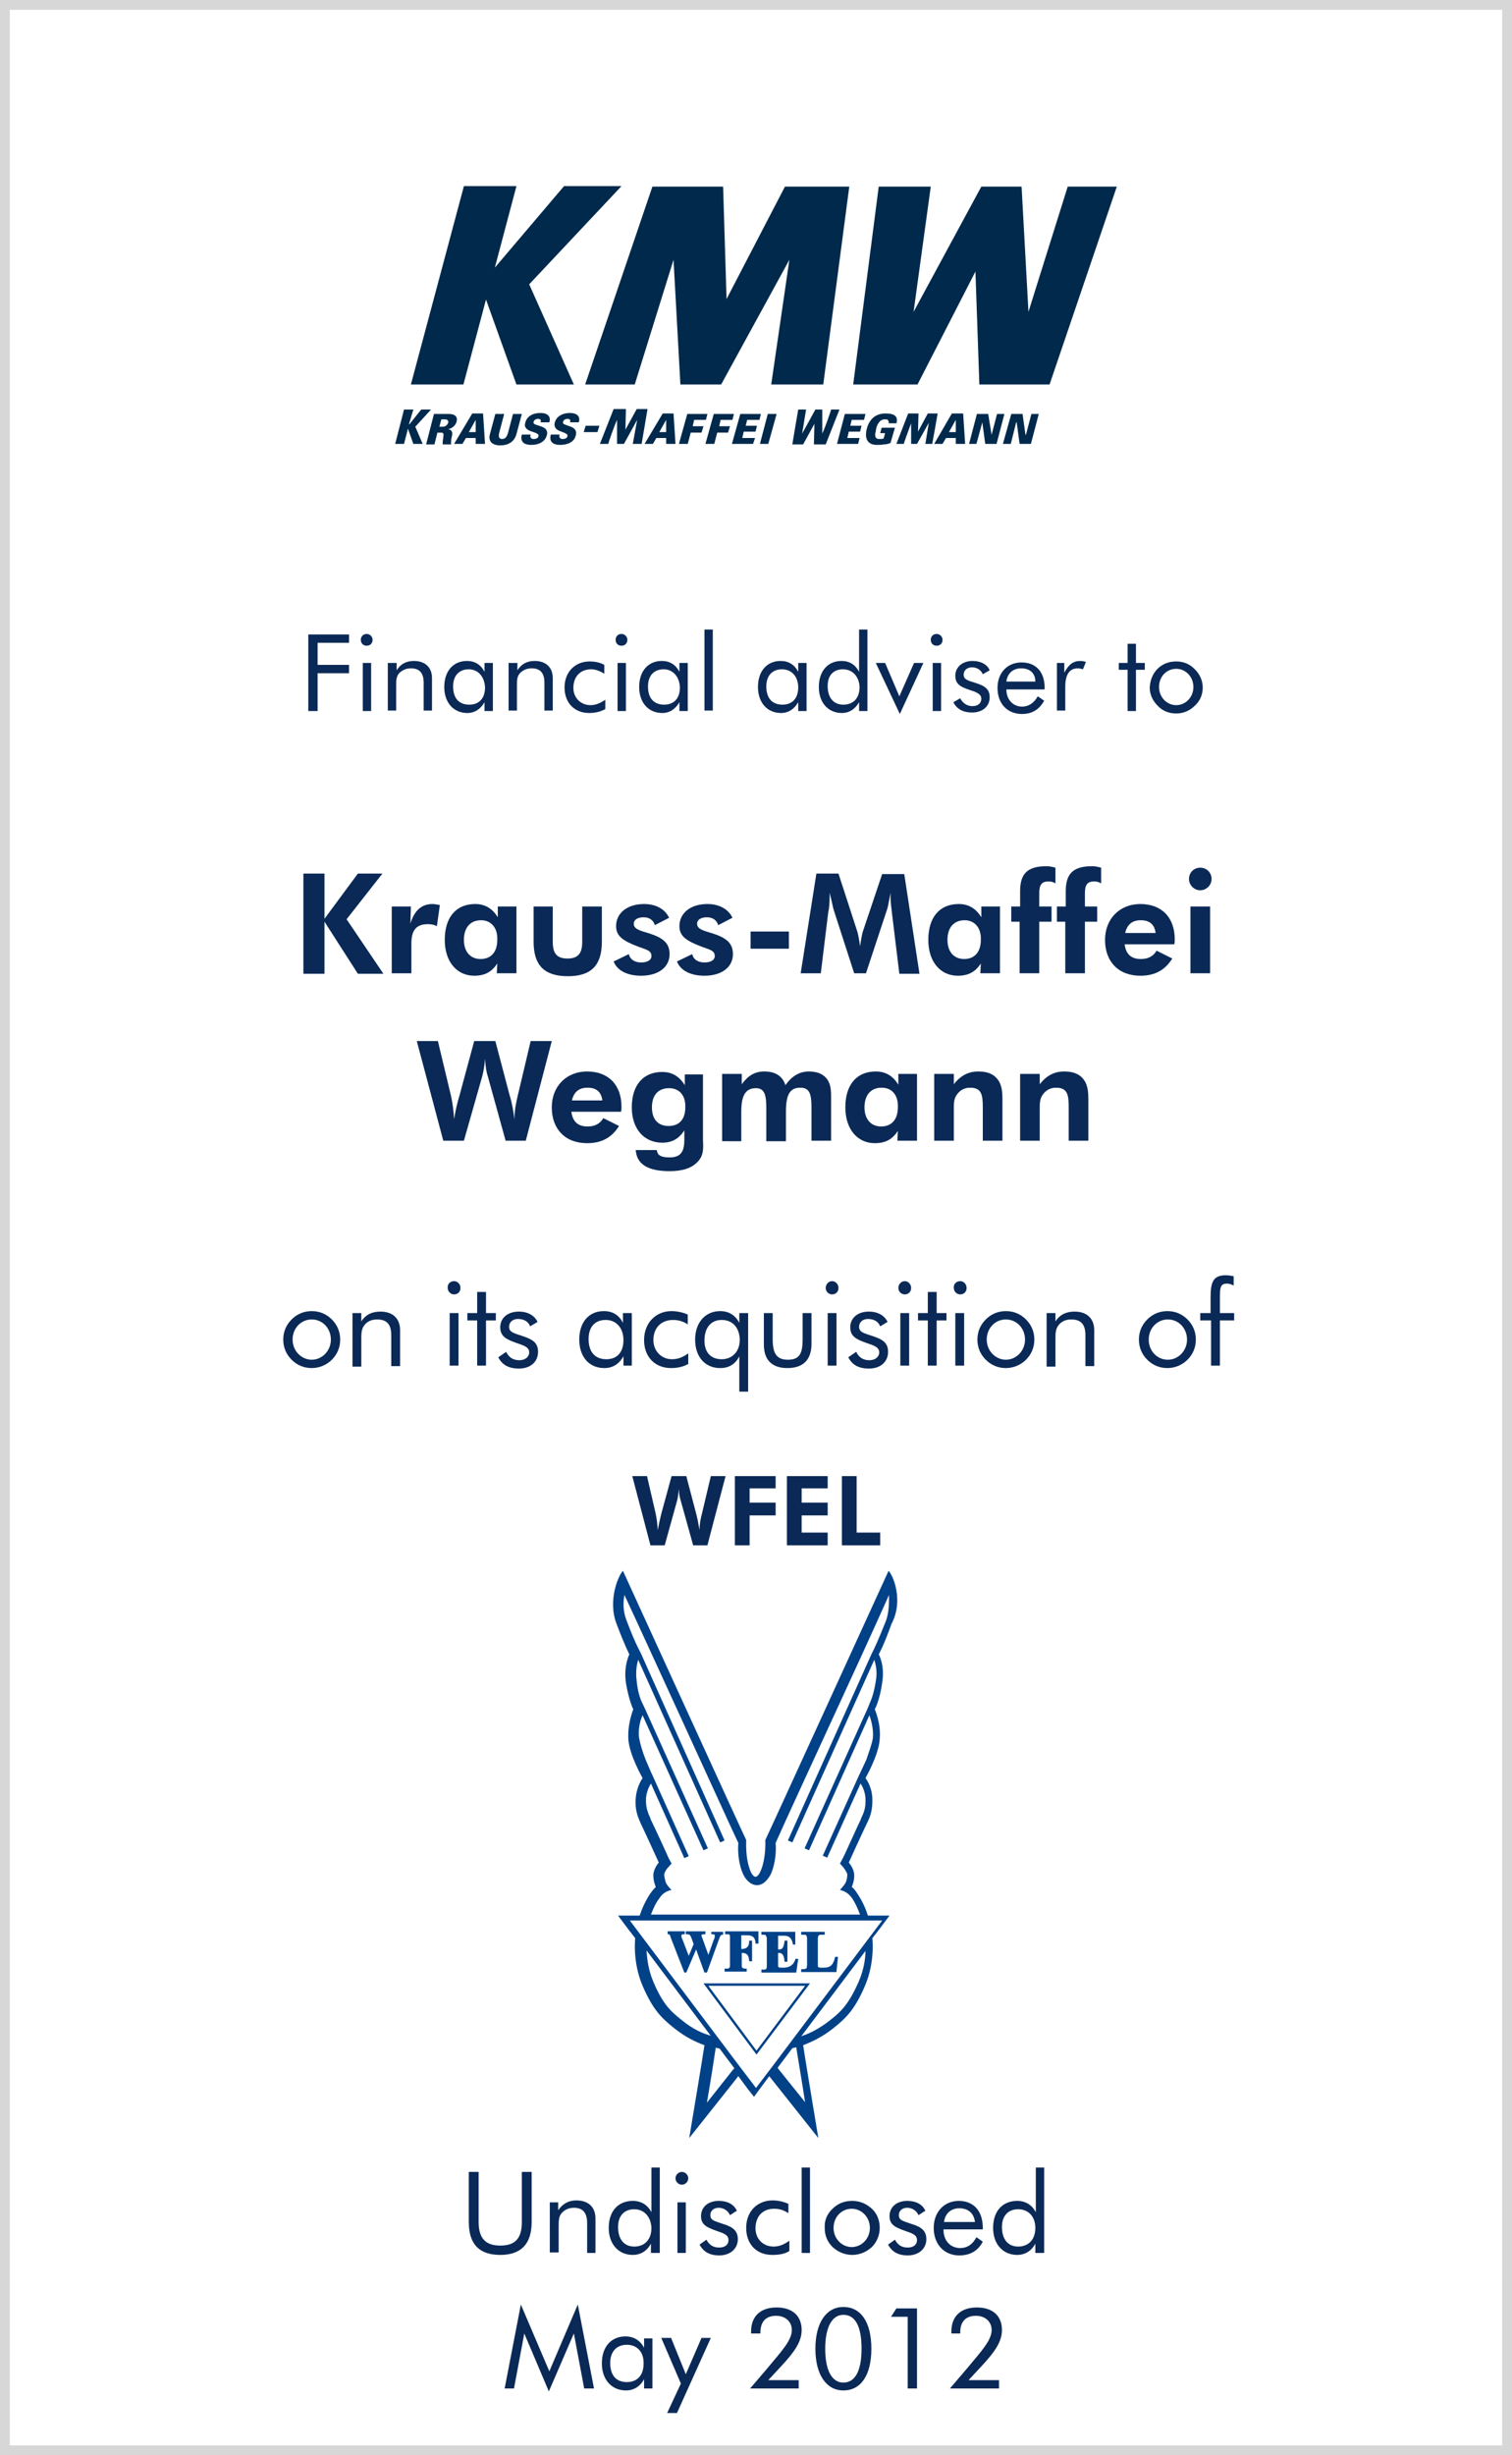 <?xml version="1.0" encoding="utf-8"?>
<!-- Generator: Adobe Illustrator 20.1.0, SVG Export Plug-In . SVG Version: 6.00 Build 0)  -->
<svg version="1.1" id="Layer_1" xmlns="http://www.w3.org/2000/svg" xmlns:xlink="http://www.w3.org/1999/xlink" x="0px" y="0px"
	 viewBox="0 0 308 500" style="enable-background:new 0 0 308 500;" xml:space="preserve">
<style type="text/css">
	.st0{fill:#5CB130;}
	.st1{fill:#0A2956;}
	.st2{fill:#D7D7D7;}
	.st3{fill:#A9AAAC;}
	.st4{fill:#E32119;}
	.st5{fill-rule:evenodd;clip-rule:evenodd;fill:none;}
	.st6{fill:#00294B;}
	.st7{fill:#918F90;}
	.st8{fill:#929497;}
	.st9{fill:#D2CFCE;}
	.st10{fill:none;stroke:#FFFFFF;stroke-width:0.199;stroke-linecap:square;stroke-linejoin:round;}
	.st11{fill:#C8CCD2;}
	.st12{fill:none;stroke:#FFFFFF;stroke-width:0.532;}
	.st13{fill:none;stroke:#075C93;stroke-width:1.728;}
	.st14{fill:#FFFFFF;}
	.st15{fill:none;stroke:#FFFFFF;stroke-width:0.731;}
	.st16{fill:#075C93;}
	.st17{fill:#37276E;}
	.st18{fill:#F49D07;}
	.st19{fill:#FDCA05;}
	.st20{fill:#EA6312;}
	.st21{fill:#8F1357;}
	.st22{fill:#EB690B;}
	.st23{clip-path:url(#SVGID_2_);fill:#A2A2A2;}
	.st24{clip-path:url(#SVGID_2_);fill:#FFFFFF;}
	.st25{clip-path:url(#SVGID_2_);fill:#E20613;}
	.st26{clip-path:url(#SVGID_2_);fill:#1D1D1B;}
	.st27{clip-path:url(#SVGID_2_);fill:none;stroke:#1D1D1B;stroke-width:0.642;}
	.st28{fill:#00275F;}
	.st29{fill:#EE1A2F;}
	.st30{fill:#0B6FAB;}
	.st31{fill:#7D7D7D;}
	.st32{fill:#B63532;}
	.st33{fill-rule:evenodd;clip-rule:evenodd;fill:#B11F46;}
	.st34{fill-rule:evenodd;clip-rule:evenodd;fill:#007ABA;}
	.st35{fill-rule:evenodd;clip-rule:evenodd;fill:#A8B5C2;}
	.st36{fill-rule:evenodd;clip-rule:evenodd;fill:#00ADEA;}
	.st37{fill:#A8B5C2;}
	.st38{fill-rule:evenodd;clip-rule:evenodd;fill:#B11117;}
	.st39{fill:#06377B;}
	.st40{fill:#004188;}
	.st41{fill-rule:evenodd;clip-rule:evenodd;fill:#C61032;}
	.st42{fill-rule:evenodd;clip-rule:evenodd;fill:#FFFFFF;}
	.st43{fill:none;stroke:#FFFFFF;stroke-width:0.404;stroke-miterlimit:10;}
	.st44{fill:#838283;}
	.st45{fill:#58595B;}
	.st46{fill:#00AEEF;}
	.st47{fill:#4D4D4E;}
	.st48{fill:#D2D3D4;}
	.st49{fill:#939598;}
	.st50{fill:#283658;}
	.st51{fill:#003E76;}
	.st52{fill:#92A6B1;}
	.st53{fill:#231F20;}
	.st54{clip-path:url(#SVGID_4_);}
	.st55{clip-path:url(#SVGID_8_);}
	.st56{clip-path:url(#SVGID_12_);}
	.st57{clip-path:url(#SVGID_16_);}
	.st58{clip-path:url(#SVGID_20_);}
	.st59{clip-path:url(#SVGID_24_);}
	.st60{clip-path:url(#SVGID_28_);}
	.st61{clip-path:url(#SVGID_32_);}
	.st62{clip-path:url(#SVGID_36_);}
	.st63{fill:#004990;}
	.st64{fill:#696566;}
	.st65{fill:#B49759;}
	.st66{fill:#003769;}
	.st67{fill:#1C91FF;}
	.st68{fill:#FF0F00;}
	.st69{fill:#ABF7FF;}
	.st70{fill:none;stroke:#0A2956;stroke-width:0.921;stroke-miterlimit:10;}
	.st71{fill-rule:evenodd;clip-rule:evenodd;fill:#00539E;}
	.st72{fill-rule:evenodd;clip-rule:evenodd;fill:#6CA2C2;}
	.st73{fill:none;stroke:#00539E;stroke-width:7.652984e-02;stroke-miterlimit:10;}
	.st74{fill:#0098D7;}
	.st75{fill:none;stroke:#0098D7;stroke-width:0.23;stroke-miterlimit:10;}
	.st76{fill:#00539E;}
	.st77{fill:none;stroke:#00539E;stroke-width:0.23;stroke-miterlimit:10;}
	.st78{fill-rule:evenodd;clip-rule:evenodd;}
	.st79{fill-rule:evenodd;clip-rule:evenodd;fill:#63645B;}
	.st80{fill-rule:evenodd;clip-rule:evenodd;fill:#215FA0;}
	.st81{fill:#C72F2F;}
	.st82{fill-rule:evenodd;clip-rule:evenodd;fill:#C00030;}
	.st83{fill:none;stroke:#C00030;stroke-width:1.009;stroke-miterlimit:10;}
	.st84{fill-rule:evenodd;clip-rule:evenodd;fill:#EF8711;}
	.st85{fill:none;stroke:#000000;stroke-width:1.211;stroke-linecap:round;stroke-linejoin:round;stroke-miterlimit:10;}
	.st86{fill:#666666;}
	.st87{fill:none;stroke:#666666;stroke-width:1.211;stroke-miterlimit:10;}
	.st88{fill-rule:evenodd;clip-rule:evenodd;fill:#0A2956;}
	.st89{fill-rule:evenodd;clip-rule:evenodd;fill:#00BFFF;}
	.st90{fill-rule:evenodd;clip-rule:evenodd;fill:#E54E77;}
	.st91{fill-rule:evenodd;clip-rule:evenodd;fill:#F5802A;}
	.st92{fill:none;stroke:#D0D42A;stroke-width:2.392;stroke-miterlimit:10;}
	.st93{fill:none;stroke:#E54E77;stroke-width:2.392;stroke-miterlimit:10;}
	.st94{fill:none;stroke:#F5802A;stroke-width:2.392;stroke-miterlimit:10;}
	.st95{fill:none;stroke:#2A88D5;stroke-width:2.392;stroke-miterlimit:10;}
	.st96{fill-rule:evenodd;clip-rule:evenodd;fill:#D0D42A;}
	.st97{fill-rule:evenodd;clip-rule:evenodd;fill:#2D8BD6;}
	.st98{fill:#3D4D64;}
	.st99{fill-rule:evenodd;clip-rule:evenodd;fill:url(#SVGID_39_);}
	.st100{fill-rule:evenodd;clip-rule:evenodd;fill:#FF0000;}
	.st101{fill:none;stroke:#333333;stroke-width:2.007;stroke-miterlimit:10;}
	.st102{fill-rule:evenodd;clip-rule:evenodd;fill:#C7AC29;}
	.st103{fill:none;stroke:#0A2956;stroke-width:0.963;stroke-linejoin:bevel;stroke-miterlimit:10;}
	.st104{fill-rule:evenodd;clip-rule:evenodd;fill:#C13D26;}
	.st105{fill-rule:evenodd;clip-rule:evenodd;fill:#3C3BBA;}
	.st106{fill:none;stroke:#FFFFFF;stroke-width:0.245;stroke-linejoin:bevel;stroke-miterlimit:10;}
	.st107{fill-rule:evenodd;clip-rule:evenodd;fill:#BFC6E0;}
	.st108{fill-rule:evenodd;clip-rule:evenodd;fill:#788BBC;}
	.st109{fill-rule:evenodd;clip-rule:evenodd;fill:#004990;}
	.st110{fill-rule:evenodd;clip-rule:evenodd;fill:#E03127;}
	.st111{fill:none;stroke:#FFFFFF;stroke-width:0.508;stroke-miterlimit:10;}
	.st112{fill-rule:evenodd;clip-rule:evenodd;fill:#2F243A;}
	.st113{fill-rule:evenodd;clip-rule:evenodd;fill:#96061E;}
	.st114{fill:#453972;}
	.st115{fill-rule:evenodd;clip-rule:evenodd;fill:#657199;}
	.st116{fill-rule:evenodd;clip-rule:evenodd;fill:#0E1428;}
	.st117{fill-rule:evenodd;clip-rule:evenodd;fill:#283658;}
	.st118{fill:none;}
	.st119{fill:#0051A5;}
	.st120{fill:#9C969C;}
	.st121{fill:#CE1141;}
	.st122{fill:none;stroke:#1E2D52;stroke-width:1.134;stroke-linejoin:bevel;stroke-miterlimit:10;}
	.st123{fill:url(#SVGID_40_);}
	.st124{fill:url(#SVGID_41_);}
	.st125{fill-rule:evenodd;clip-rule:evenodd;fill:#B1B1B1;}
	.st126{fill-rule:evenodd;clip-rule:evenodd;fill:#76ADC0;}
	.st127{fill:#70706F;}
	.st128{fill:#71706F;}
	.st129{fill:#1D1D1B;}
	.st130{fill:none;stroke:#1D1D1B;stroke-width:0.1;stroke-miterlimit:10;}
	.st131{fill:#01B0C0;}
	.st132{fill:#01ACF0;}
	.st133{fill:#0FB48C;}
	.st134{fill:#59595B;}
</style>
<g>
	<path class="st1" d="M97.5,442.3v10.2c0,3.3,1.4,4.8,4.4,4.8c3.1,0,4.4-1.5,4.4-4.8v-10.2h2v10.2c0,4.4-2.1,6.7-6.4,6.7
		c-4.3,0-6.4-2.2-6.4-6.7v-10.2H97.5z"/>
	<path class="st1" d="M112,448.5h1.7v1.6c0.9-1.3,2.1-2,3.7-2c2.4,0,3.9,1.3,3.9,3.7v7h-1.7v-6.1c0-2.1-0.9-3.1-2.7-3.1
		c-1,0-1.9,0.4-2.5,1.1c-0.6,0.7-0.6,1.6-0.6,2.7v5.3H112V448.5z"/>
	<path class="st1" d="M134.3,458.8h-1.7v-1.9c-0.8,1.5-2.1,2.3-3.7,2.3c-2.9,0-4.9-2.2-4.9-5.5c0-3.5,2-5.5,4.9-5.5
		c1.7,0,3,0.8,3.8,2.3v-9.1h1.7V458.8z M129.2,449.9c-2,0-3.3,1.3-3.3,3.6c0,2.6,1.3,4,3.3,4c2.1,0,3.5-1.4,3.5-3.8
		C132.6,451.4,131.2,449.9,129.2,449.9z"/>
	<path class="st1" d="M138.9,442.3c0.7,0,1.3,0.6,1.3,1.3c0,0.7-0.6,1.3-1.3,1.3c-0.7,0-1.3-0.6-1.3-1.3
		C137.6,442.9,138.2,442.3,138.9,442.3z M138,448.5h1.7v10.3H138V448.5z"/>
	<path class="st1" d="M143.9,456.1c0.6,1.1,1.4,1.6,2.6,1.6s1.9-0.6,1.9-1.5c0-0.8-0.5-1.2-1.6-1.6c-2.5-0.9-4-1.3-4-3.3
		c0-1.8,1.4-3.1,3.6-3.1c1.8,0,3.1,0.7,3.7,2l-1.4,0.9c-0.4-0.9-1.3-1.5-2.3-1.5c-1,0-1.7,0.6-1.7,1.5c0,1.1,0.9,1.2,2.6,1.8
		c2,0.6,3,1.4,3,3.1c0,1.9-1.5,3.3-3.8,3.3c-1.9,0-3.2-0.7-4-2.2L143.9,456.1z"/>
	<path class="st1" d="M160.8,458.4c-0.9,0.6-2.1,0.8-3.5,0.8c-3.2,0-5.3-2.2-5.3-5.5c0-3.4,2.3-5.6,5.4-5.6c1.2,0,2.3,0.3,3.2,0.7
		v1.9c-0.9-0.6-1.8-0.9-2.9-0.9c-2.3,0-3.8,1.5-3.8,4c0,2.1,1.5,3.7,3.7,3.7c1.1,0,2.1-0.4,3.2-1.2V458.4z"/>
	<path class="st1" d="M163.3,441.4h1.7v17.4h-1.7V441.4z"/>
	<path class="st1" d="M169.6,449.8c1.1-1.1,2.4-1.6,4-1.6s2.9,0.6,4,1.6c1.1,1,1.6,2.4,1.6,3.9c0,1.5-0.6,2.9-1.6,3.9
		c-1.1,1-2.5,1.6-4,1.6c-1.5,0-2.9-0.6-4-1.6c-1.1-1.1-1.6-2.4-1.6-3.9C167.9,452.2,168.5,450.8,169.6,449.8z M173.5,457.6
		c2,0,3.7-1.7,3.7-3.9c0-2.2-1.7-3.9-3.7-3.9c-2.1,0-3.7,1.7-3.7,3.9C169.8,455.9,171.5,457.6,173.5,457.6z"/>
	<path class="st1" d="M182.3,456.1c0.6,1.1,1.4,1.6,2.6,1.6s1.9-0.6,1.9-1.5c0-0.8-0.5-1.2-1.6-1.6c-2.5-0.9-4-1.3-4-3.3
		c0-1.8,1.4-3.1,3.6-3.1c1.8,0,3.1,0.7,3.7,2l-1.4,0.9c-0.4-0.9-1.3-1.5-2.3-1.5c-1,0-1.7,0.6-1.7,1.5c0,1.1,0.9,1.2,2.6,1.8
		c2,0.6,3,1.4,3,3.1c0,1.9-1.5,3.3-3.8,3.3c-1.9,0-3.2-0.7-4-2.2L182.3,456.1z"/>
	<path class="st1" d="M192.2,453.9v0.2c0,2.2,1.4,3.7,3.4,3.7c1.4,0,2.5-0.7,3.3-2.2l1.3,0.9c-1,1.9-2.6,2.8-4.8,2.8
		c-3.1,0-5.2-2.3-5.2-5.6c0-3.2,2.1-5.5,5.1-5.5c3,0,4.9,2,4.9,5.5v0.3H192.2z M195.4,449.7c-1.7,0-2.9,1.1-3.1,2.8h6.3
		C198.4,450.7,197.2,449.7,195.4,449.7z"/>
	<path class="st1" d="M212.6,458.8h-1.7v-1.9c-0.8,1.5-2.1,2.3-3.7,2.3c-2.9,0-4.9-2.2-4.9-5.5c0-3.5,2-5.5,4.9-5.5
		c1.7,0,3,0.8,3.8,2.3v-9.1h1.7V458.8z M207.4,449.9c-2,0-3.3,1.3-3.3,3.6c0,2.6,1.3,4,3.3,4c2.1,0,3.5-1.4,3.5-3.8
		C210.9,451.4,209.5,449.9,207.4,449.9z"/>
</g>
<g>
	<path class="st1" d="M106.8,475.2l-2.1,11.2h-1.9l3.3-17.1l5.8,13.6l5.8-13.6l3.3,17.1H119l-2.1-11.2l-5.1,11.8L106.8,475.2z"/>
	<path class="st1" d="M132.9,486.4h-1.7v-1.9c-0.8,1.5-2.1,2.3-3.7,2.3c-2.9,0-4.9-2.2-4.9-5.5c0-3.5,2-5.5,4.8-5.5
		c1.7,0,3,0.8,3.8,2.3v-1.9h1.7V486.4z M127.7,477.5c-2.1,0-3.4,1.4-3.4,3.7c0,2.5,1.2,3.9,3.4,3.9c2.1,0,3.4-1.4,3.4-3.7
		C131.2,478.9,129.7,477.5,127.7,477.5z"/>
	<path class="st1" d="M138.7,485.4l-4-9.3h2l3,7.4l3.2-7.4h1.9l-6.9,15.3h-2L138.7,485.4z"/>
	<path class="st1" d="M162.7,486.4h-9.9l3.5-4.1c2.9-3.5,5-5.7,5-7.8c0-1.7-1.3-2.9-3.2-2.9c-2.1,0-3.2,1.2-3.2,3.4v0.2H153
		c0-0.1,0-0.3,0-0.4c0-3.1,1.9-4.9,5.2-4.9c3.2,0,5.1,1.7,5.1,4.6c0,2.4-1.5,4.5-4.2,7.4l-2.6,2.8h6.2V486.4z"/>
	<path class="st1" d="M166.1,478.3c0-5.4,2.3-8.5,5.7-8.5c3.5,0,5.7,3,5.7,8.5s-2.2,8.5-5.7,8.5
		C168.4,486.8,166.1,483.7,166.1,478.3z M175.5,478.3c0-4.6-1.3-6.9-3.7-6.9c-2.3,0-3.7,2.5-3.7,6.9c0,4.5,1.4,6.9,3.7,6.9
		C174.2,485.2,175.5,482.8,175.5,478.3z"/>
	<path class="st1" d="M184.9,471.8h-3.4l1.1-1.7h4.2v16.3h-1.9V471.8z"/>
	<path class="st1" d="M203.4,486.4h-9.9l3.5-4.1c2.9-3.5,5-5.7,5-7.8c0-1.7-1.3-2.9-3.2-2.9c-2.1,0-3.2,1.2-3.2,3.4v0.2h-1.8
		c0-0.1,0-0.3,0-0.4c0-3.1,1.9-4.9,5.2-4.9c3.2,0,5.1,1.7,5.1,4.6c0,2.4-1.5,4.5-4.2,7.4l-2.6,2.8h6.2V486.4z"/>
</g>
<g>
	<path class="st1" d="M62.9,129.2h8.2v1.7h-6.4v4.5h6.4v1.7h-6.4v7.7h-1.9V129.2z"/>
	<path class="st1" d="M74.7,129.1c0.7,0,1.2,0.6,1.2,1.2c0,0.7-0.5,1.2-1.2,1.2s-1.2-0.5-1.2-1.2C73.5,129.6,74,129.1,74.7,129.1z
		 M73.9,135h1.7v9.8h-1.7V135z"/>
	<path class="st1" d="M79.1,135h1.7v1.5c0.8-1.3,2-1.9,3.5-1.9c2.3,0,3.7,1.3,3.7,3.5v6.6h-1.7V139c0-2-0.9-2.9-2.6-2.9
		c-1,0-1.8,0.4-2.4,1c-0.6,0.7-0.6,1.5-0.6,2.6v5h-1.7V135z"/>
	<path class="st1" d="M100.3,144.8h-1.6V143c-0.8,1.4-2,2.2-3.5,2.2c-2.8,0-4.7-2.1-4.7-5.3c0-3.3,1.9-5.3,4.6-5.3
		c1.6,0,2.8,0.7,3.6,2.2V135h1.7V144.8z M95.5,136.3c-2,0-3.2,1.3-3.2,3.5c0,2.4,1.2,3.7,3.3,3.7c2,0,3.2-1.3,3.2-3.5
		C98.7,137.7,97.3,136.3,95.5,136.3z"/>
	<path class="st1" d="M103.7,135h1.7v1.5c0.8-1.3,2-1.9,3.5-1.9c2.3,0,3.7,1.3,3.7,3.5v6.6h-1.7V139c0-2-0.9-2.9-2.6-2.9
		c-1,0-1.8,0.4-2.4,1c-0.6,0.7-0.6,1.5-0.6,2.6v5h-1.7V135z"/>
	<path class="st1" d="M123.3,144.4c-0.9,0.5-2,0.8-3.3,0.8c-3,0-5-2.1-5-5.2c0-3.2,2.2-5.3,5.1-5.3c1.1,0,2.1,0.2,3,0.7v1.8
		c-0.8-0.5-1.7-0.9-2.7-0.9c-2.1,0-3.6,1.4-3.6,3.8c0,2,1.5,3.5,3.5,3.5c1,0,2-0.4,3-1.1V144.4z"/>
	<path class="st1" d="M126.6,129.1c0.7,0,1.2,0.6,1.2,1.2c0,0.7-0.5,1.2-1.2,1.2s-1.2-0.5-1.2-1.2
		C125.4,129.6,125.9,129.1,126.6,129.1z M125.8,135h1.7v9.8h-1.7V135z"/>
	<path class="st1" d="M140,144.8h-1.6V143c-0.8,1.4-2,2.2-3.5,2.2c-2.8,0-4.7-2.1-4.7-5.3c0-3.3,1.9-5.3,4.6-5.3
		c1.6,0,2.8,0.7,3.6,2.2V135h1.7V144.8z M135.2,136.3c-2,0-3.2,1.3-3.2,3.5c0,2.4,1.2,3.7,3.3,3.7c2,0,3.2-1.3,3.2-3.5
		C138.4,137.7,137,136.3,135.2,136.3z"/>
	<path class="st1" d="M143.5,128.2h1.7v16.5h-1.7V128.2z"/>
	<path class="st1" d="M164.2,144.8h-1.6V143c-0.8,1.4-2,2.2-3.5,2.2c-2.8,0-4.7-2.1-4.7-5.3c0-3.3,1.9-5.3,4.6-5.3
		c1.6,0,2.8,0.7,3.6,2.2V135h1.7V144.8z M159.3,136.3c-2,0-3.2,1.3-3.2,3.5c0,2.4,1.2,3.7,3.3,3.7c2,0,3.2-1.3,3.2-3.5
		C162.6,137.7,161.2,136.3,159.3,136.3z"/>
	<path class="st1" d="M176.7,144.8H175V143c-0.8,1.4-2,2.2-3.5,2.2c-2.8,0-4.7-2.1-4.7-5.3c0-3.3,1.9-5.3,4.6-5.3
		c1.6,0,2.8,0.7,3.6,2.2v-8.6h1.7V144.8z M171.7,136.3c-1.9,0-3.1,1.2-3.1,3.4c0,2.4,1.2,3.8,3.2,3.8c2,0,3.3-1.3,3.3-3.6
		C175,137.8,173.7,136.3,171.7,136.3z"/>
	<path class="st1" d="M178.4,135h1.9l2.9,6.8l3-6.8h1.9l-4.8,10.4L178.4,135z"/>
	<path class="st1" d="M190.8,129.1c0.7,0,1.2,0.6,1.2,1.2c0,0.7-0.5,1.2-1.2,1.2s-1.2-0.5-1.2-1.2
		C189.6,129.6,190.1,129.1,190.8,129.1z M190,135h1.7v9.8H190V135z"/>
	<path class="st1" d="M195.6,142.2c0.5,1,1.4,1.6,2.5,1.6s1.8-0.6,1.8-1.5c0-0.7-0.5-1.1-1.5-1.5c-2.4-0.8-3.8-1.2-3.8-3.2
		c0-1.7,1.4-3,3.5-3c1.7,0,3,0.7,3.5,1.9l-1.4,0.8c-0.4-0.9-1.2-1.4-2.2-1.4c-1,0-1.7,0.6-1.7,1.5c0,1,0.9,1.2,2.5,1.7
		c1.9,0.6,2.8,1.3,2.8,2.9c0,1.8-1.4,3.1-3.6,3.1c-1.8,0-3.1-0.7-3.8-2.1L195.6,142.2z"/>
	<path class="st1" d="M205,140.2v0.2c0,2.1,1.4,3.5,3.2,3.5c1.3,0,2.4-0.7,3.2-2.1l1.3,0.9c-1,1.8-2.5,2.7-4.5,2.7c-3,0-5-2.1-5-5.3
		c0-3.1,2-5.2,4.9-5.2c2.9,0,4.7,1.9,4.7,5.2v0.3H205z M208,136.1c-1.6,0-2.8,1-3,2.7h5.9C210.9,137.1,209.8,136.1,208,136.1z"/>
	<path class="st1" d="M215.3,135h1.5v2c0.9-1.7,1.8-2.4,3.3-2.4c0.4,0,0.8,0.1,1.1,0.2l-0.6,1.5c-0.4-0.1-0.7-0.2-1-0.2
		c-1.8,0-2.6,1.3-2.6,3.8v4.8h-1.7V135z"/>
	<path class="st1" d="M227.9,136.4V135h1.8v-3.9h1.7v3.9h1.8v1.4h-1.8v8.4h-1.7v-8.4H227.9z"/>
	<path class="st1" d="M235.8,136.2c1-1,2.3-1.5,3.8-1.5s2.7,0.5,3.8,1.6c1,1,1.6,2.3,1.6,3.7c0,1.4-0.5,2.7-1.6,3.7
		c-1,1-2.3,1.6-3.8,1.6c-1.4,0-2.8-0.5-3.8-1.6c-1-1-1.6-2.3-1.6-3.7C234.3,138.5,234.8,137.2,235.8,136.2z M239.6,143.6
		c1.9,0,3.5-1.6,3.5-3.7c0-2.1-1.6-3.7-3.5-3.7c-2,0-3.5,1.6-3.5,3.7C236.1,142,237.7,143.6,239.6,143.6z"/>
</g>
<g>
	<g>
		<g>
			<path class="st1" d="M61.8,177.9h4.3v9.2l6.8-9.2h5l-7.3,9.3l7.5,11.1h-5.2l-6.8-10.6v10.6h-4.3V177.9z"/>
			<path class="st1" d="M88.1,184.1c0.4,0,0.9,0.1,1.5,0.2l-0.6,4.3c-0.6-0.3-1.2-0.4-1.8-0.4c-2.5,0-3.4,1.3-3.4,4v6h-4v-13.6h3.9
				l-0.1,3.5C84.4,185.4,85.9,184.1,88.1,184.1z"/>
			<path class="st1" d="M101.2,198.2l0.1-2c-1.1,1.7-2.5,2.5-4.7,2.5c-3.5,0-6-2.8-6-7.3c0-4.6,2.3-7.3,6.2-7.3c2,0,3.5,0.9,4.6,2.7
				v-2.2h3.8v13.6H101.2z M98,187.4c-2.2,0-3.5,1.5-3.5,4c0,2.4,1.3,3.9,3.4,3.9s3.4-1.4,3.4-3.9C101.4,188.9,100,187.4,98,187.4z"
				/>
			<path class="st1" d="M112.6,191.8c0,2.2,0.7,3.4,3,3.4c2.2,0,3-1.1,3-3.4v-7.2h4v7.2c0,4.7-2.1,7-6.9,7c-4.9,0-7-2.3-7-7v-7.2
				h3.9V191.8z"/>
			<path class="st1" d="M128.1,194.3c0.2,1,1.1,1.7,2.5,1.7c1.3,0,2.1-0.5,2.1-1.3c0-1.2-1.1-1.3-2.9-2c-2.8-1.1-4.3-2-4.3-4.1
				c0-2.6,2.2-4.5,5.7-4.5c2.5,0,4.3,1.1,5.1,2.8l-2.9,1.5c-0.3-1-1.1-1.6-2.3-1.6c-1.2,0-2,0.5-2,1.3c0,1.1,1.2,1.4,3.2,2
				c2.8,0.9,4.1,2,4.1,4.2c0,2.6-2.2,4.4-5.8,4.4c-2.9,0-4.9-1.1-5.6-2.9L128.1,194.3z"/>
			<path class="st1" d="M141,194.3c0.2,1,1.1,1.7,2.5,1.7c1.3,0,2.1-0.5,2.1-1.3c0-1.2-1.1-1.3-2.9-2c-2.8-1.1-4.3-2-4.3-4.1
				c0-2.6,2.2-4.5,5.7-4.5c2.5,0,4.3,1.1,5.1,2.8l-2.9,1.5c-0.3-1-1.1-1.6-2.3-1.6c-1.2,0-2,0.5-2,1.3c0,1.1,1.2,1.4,3.2,2
				c2.8,0.9,4.1,2,4.1,4.2c0,2.6-2.2,4.4-5.8,4.4c-2.9,0-4.9-1.1-5.6-2.9L141,194.3z"/>
		</g>
		<g>
			<path class="st1" d="M152.9,189.7h7.8v3.5h-7.8V189.7z"/>
			<path class="st1" d="M166.3,177.9h4.5l3.9,12c0.1,0.4,0.3,1.3,0.5,2.8c0.2-1.4,0.4-2.4,0.5-2.8l4-11.9h4.5l3.1,20.3h-4.1
				l-1.5-12.3c-0.1-1.1-0.3-2.2-0.3-3.4c0-0.3,0-0.5,0-0.8c-0.3,1.7-0.5,2.8-0.7,3.4l-4.3,13h-2.4l-4.2-13c-0.1-0.3-0.3-1.4-0.8-3.4
				v0.6c0,1.5-0.1,2.6-0.3,3.5l-1.5,12.3h-4.1L166.3,177.9z"/>
			<path class="st1" d="M199.7,198.2l0.1-2c-1.1,1.7-2.5,2.5-4.7,2.5c-3.5,0-6-2.8-6-7.3c0-4.6,2.3-7.3,6.2-7.3c2,0,3.5,0.9,4.6,2.7
				v-2.2h3.8v13.6H199.7z M196.5,187.4c-2.2,0-3.5,1.5-3.5,4c0,2.4,1.3,3.9,3.4,3.9s3.4-1.4,3.4-3.9
				C199.9,188.9,198.5,187.4,196.5,187.4z"/>
			<path class="st1" d="M207.7,187.7H206v-3.1h1.8v-3.1c0-3.6,1.5-5.1,5.4-5.1c0.5,0,1.1,0.1,1.8,0.3v3.2c-0.5-0.3-0.9-0.4-1.4-0.4
				c-1.5,0-1.9,0.8-1.9,2.4v2.7h2.5v3.1h-2.5v10.5h-4V187.7z"/>
			<path class="st1" d="M217.1,187.7h-1.8v-3.1h1.8v-3.1c0-3.6,1.5-5.1,5.4-5.1c0.5,0,1.1,0.1,1.8,0.3v3.2c-0.5-0.3-0.9-0.4-1.4-0.4
				c-1.5,0-1.9,0.8-1.9,2.4v2.7h2.5v3.1h-2.5v10.5h-4V187.7z"/>
			<path class="st1" d="M229.1,192.4c0.3,2,1.4,2.9,3.3,2.9c1.4,0,2.5-0.5,3.2-1.7l3.2,1.6c-1.5,2.4-3.6,3.5-6.5,3.5
				c-4.5,0-7.2-2.9-7.2-7.3c0-4.2,2.9-7.3,7.2-7.3c4.3,0,7,2.7,7,7.2c0,0.3,0,0.7-0.1,1H229.1z M232.4,187.4c-1.8,0-2.8,0.9-3.2,2.6
				h6.2C235.2,188.3,234.2,187.4,232.4,187.4z"/>
			<path class="st1" d="M244.5,176.7c1.3,0,2.3,1,2.3,2.3c0,1.3-1.1,2.3-2.3,2.3c-1.3,0-2.3-1.1-2.3-2.3
				C242.2,177.7,243.2,176.7,244.5,176.7z M242.5,184.6h4v13.6h-4V184.6z"/>
		</g>
	</g>
	<g>
		<g>
			<path class="st1" d="M103.8,223c0.5,1.6,0.8,3.3,1,5c0-1.8,0.3-3.4,0.7-5l2.6-11h4.3l-5.3,20.3H103l-3.6-13
				c-0.3-0.9-0.5-2-0.6-3.7c-0.1,1.4-0.3,2.6-0.6,3.7l-3.7,13h-4.2L84.9,212h4.3l2.7,11.3c0.3,1.4,0.5,2.9,0.6,4.6
				c0.3-1.9,0.7-3.5,1.1-4.8l3-11.1h4.3L103.8,223z"/>
		</g>
		<g>
			<path class="st1" d="M116.4,226.5c0.3,2,1.4,2.9,3.3,2.9c1.4,0,2.5-0.5,3.2-1.7l3.2,1.6c-1.5,2.4-3.6,3.5-6.5,3.5
				c-4.5,0-7.2-2.9-7.2-7.3c0-4.2,2.9-7.3,7.2-7.3c4.3,0,7,2.7,7,7.2c0,0.3,0,0.7-0.1,1H116.4z M119.7,221.5c-1.8,0-2.8,0.9-3.2,2.6
				h6.2C122.5,222.4,121.5,221.5,119.7,221.5z"/>
			<path class="st1" d="M142.1,236.6c-1.2,1.3-3.1,1.9-5.7,1.9c-4.4,0-6.7-1.4-6.9-4.3h4.3c0.1,1.1,0.9,1.5,2.6,1.5
				c2.3,0,3-1.2,3-3.6v-1.9c-1.1,1.7-2.5,2.5-4.5,2.5c-3.7,0-6.2-2.8-6.2-7.2c0-4.5,2.3-7.2,6.2-7.2c2,0,3.5,0.9,4.6,2.7v-2.2h3.7
				v13.4C143.3,234,143.3,235.4,142.1,236.6z M136.3,221.6c-2.2,0-3.5,1.4-3.5,3.9c0,2.4,1.2,3.8,3.4,3.8c2.2,0,3.4-1.4,3.4-3.8
				C139.7,223,138.3,221.6,136.3,221.6z"/>
			<path class="st1" d="M147.1,232.3v-13.6h4v2.1c1.3-1.8,2.7-2.6,4.6-2.6c2.2,0,3.7,0.9,4.3,2.8c1.3-1.9,2.9-2.8,4.8-2.8
				c1.9,0,3.3,0.7,4,2.1c0.5,1,0.5,2.2,0.5,3.6v8.4h-4v-6.7c0-2.7-0.3-4.1-2.3-4.1c-2.2,0-2.9,1.6-2.9,4.9v6h-4v-6.7
				c0-2.6-0.3-4.1-2.1-4.1c-2.2,0-3,1.6-3,4.8v6H147.1z"/>
			<path class="st1" d="M182.8,232.3l0.1-2c-1.1,1.7-2.5,2.5-4.7,2.5c-3.5,0-6-2.8-6-7.3c0-4.6,2.3-7.3,6.2-7.3c2,0,3.5,0.9,4.6,2.7
				v-2.2h3.8v13.6H182.8z M179.6,221.5c-2.2,0-3.5,1.5-3.5,4c0,2.4,1.3,3.9,3.4,3.9s3.4-1.4,3.4-3.9
				C183,222.9,181.6,221.5,179.6,221.5z"/>
			<path class="st1" d="M190.4,218.7h3.9v2.1c1.4-1.8,3-2.6,5-2.6c2.1,0,3.5,0.7,4.3,2.2c0.5,1,0.6,2.1,0.6,3.5v8.4h-4v-6.7
				c0-2.6-0.2-4.1-2.6-4.1c-1.1,0-2,0.5-2.6,1.3c-0.7,0.9-0.7,1.8-0.7,3v6.5h-4V218.7z"/>
			<path class="st1" d="M207.9,218.7h3.9v2.1c1.4-1.8,3-2.6,5-2.6c2.1,0,3.5,0.7,4.3,2.2c0.5,1,0.6,2.1,0.6,3.5v8.4h-4v-6.7
				c0-2.6-0.2-4.1-2.6-4.1c-1.1,0-2,0.5-2.6,1.3c-0.7,0.9-0.7,1.8-0.7,3v6.5h-4V218.7z"/>
		</g>
	</g>
</g>
<g>
	<g>
		<path class="st1" d="M141.8,308.2c0.3,1.1,0.5,2.3,0.7,3.4c0-1.2,0.2-2.3,0.5-3.4l1.8-7.6h3l-3.7,14.1h-2.9l-2.5-9
			c-0.2-0.6-0.4-1.4-0.4-2.5c-0.1,0.9-0.2,1.8-0.4,2.5l-2.5,9h-2.9l-3.7-14.1h3l1.8,7.8c0.2,1,0.3,2,0.4,3.2
			c0.2-1.3,0.5-2.4,0.7-3.3l2.1-7.7h3L141.8,308.2z"/>
		<path class="st1" d="M149.7,300.6h8.3v2.5h-5.3v2.9h5.3v2.6h-5.3v6.1h-3V300.6z"/>
		<path class="st1" d="M160.3,300.6h8.3v2.5h-5.3v2.9h5.3v2.6h-5.3v3.5h5.3v2.6h-8.3V300.6z"/>
		<path class="st1" d="M171.5,300.6h3v11.5h4.8v2.6h-7.8V300.6z"/>
	</g>
</g>
<g>
	<g>
		<path class="st1" d="M59.4,268.7c1.1-1.1,2.5-1.7,4.1-1.7s3,0.6,4.1,1.7c1.1,1.1,1.7,2.5,1.7,4.1c0,1.6-0.6,3-1.7,4.1
			c-1.1,1.1-2.6,1.7-4.1,1.7c-1.6,0-3-0.6-4.1-1.7c-1.1-1.1-1.7-2.5-1.7-4.1C57.7,271.2,58.3,269.8,59.4,268.7z M63.5,276.9
			c2.1,0,3.9-1.8,3.9-4.1s-1.7-4.1-3.9-4.1c-2.2,0-3.9,1.8-3.9,4.1S61.4,276.9,63.5,276.9z"/>
	</g>
	<g>
		<path class="st1" d="M71.8,267.4h1.8v1.7c0.9-1.4,2.2-2,3.9-2c2.5,0,4,1.4,4,3.8v7.3h-1.8v-6.3c0-2.2-0.9-3.2-2.9-3.2
			c-1.1,0-2,0.4-2.6,1.2c-0.6,0.8-0.6,1.7-0.6,2.8v5.6h-1.8V267.4z"/>
	</g>
	<g>
		<path class="st1" d="M92.5,260.9c0.7,0,1.3,0.6,1.3,1.4s-0.6,1.3-1.3,1.3c-0.7,0-1.3-0.6-1.3-1.3
			C91.1,261.5,91.7,260.9,92.5,260.9z M91.6,267.4h1.8v10.7h-1.8V267.4z"/>
	</g>
	<g>
		<path class="st1" d="M95.2,268.9v-1.5h2v-4.3H99v4.3h2v1.5h-2v9.2h-1.8v-9.2H95.2z"/>
	</g>
	<g>
		<path class="st1" d="M103.1,275.3c0.6,1.2,1.5,1.7,2.7,1.7c1.2,0,2-0.7,2-1.6c0-0.8-0.6-1.2-1.7-1.6c-2.6-0.9-4.2-1.4-4.2-3.5
			c0-1.9,1.5-3.2,3.8-3.2c1.8,0,3.2,0.8,3.8,2.1l-1.5,0.9c-0.4-1-1.3-1.5-2.5-1.5c-1.1,0-1.8,0.7-1.8,1.6c0,1.1,1,1.3,2.8,1.9
			c2.1,0.7,3.1,1.4,3.1,3.2c0,2-1.5,3.4-3.9,3.4c-2,0-3.4-0.7-4.2-2.3L103.1,275.3z"/>
	</g>
	<g>
		<path class="st1" d="M128.8,278.1H127v-1.9c-0.9,1.6-2.2,2.4-3.9,2.4c-3.1,0-5.1-2.3-5.1-5.8c0-3.6,2-5.8,5-5.8
			c1.8,0,3.1,0.8,3.9,2.4v-2h1.8V278.1z M123.4,268.8c-2.2,0-3.5,1.4-3.5,3.9c0,2.6,1.3,4.1,3.6,4.1c2.2,0,3.5-1.4,3.5-3.9
			C127,270.4,125.5,268.8,123.4,268.8z"/>
	</g>
	<g>
		<path class="st1" d="M140.3,277.7c-1,0.6-2.2,0.9-3.6,0.9c-3.3,0-5.5-2.3-5.5-5.7c0-3.5,2.4-5.9,5.6-5.9c1.2,0,2.4,0.3,3.3,0.7v2
			c-0.9-0.6-1.9-0.9-3-0.9c-2.4,0-4,1.6-4,4.1c0,2.2,1.6,3.9,3.8,3.9c1.2,0,2.2-0.4,3.3-1.2V277.7z"/>
	</g>
	<g>
		<path class="st1" d="M150.6,283.4v-7.2c-0.8,1.6-2.1,2.4-3.9,2.4c-3,0-5.1-2.2-5.1-5.8c0-3.5,2.1-5.8,5.1-5.8
			c1.7,0,3.1,0.8,3.9,2.4v-2h1.8v16H150.6z M147,268.8c-2.1,0-3.5,1.5-3.5,4.2c0,2.4,1.3,3.8,3.5,3.8c2.2,0,3.7-1.6,3.7-4
			C150.6,270.3,149.2,268.8,147,268.8z"/>
	</g>
	<g>
		<path class="st1" d="M157.4,272.7c0,2.8,0.7,4.2,3.1,4.2s3-1.3,3-4.2v-5.3h1.8v6.3c0,3.2-1.7,4.9-4.9,4.9c-3.1,0-4.8-1.6-4.8-4.8
			v-6.4h1.8V272.7z"/>
	</g>
	<g>
		<path class="st1" d="M169.5,260.9c0.7,0,1.3,0.6,1.3,1.4s-0.6,1.3-1.3,1.3c-0.7,0-1.3-0.6-1.3-1.3
			C168.2,261.5,168.8,260.9,169.5,260.9z M168.6,267.4h1.8v10.7h-1.8V267.4z"/>
	</g>
	<g>
		<path class="st1" d="M174.4,275.3c0.6,1.2,1.5,1.7,2.7,1.7c1.2,0,2-0.7,2-1.6c0-0.8-0.6-1.2-1.7-1.6c-2.6-0.9-4.2-1.4-4.2-3.5
			c0-1.9,1.5-3.2,3.8-3.2c1.8,0,3.2,0.8,3.8,2.1l-1.5,0.9c-0.4-1-1.3-1.5-2.5-1.5c-1.1,0-1.8,0.7-1.8,1.6c0,1.1,1,1.3,2.8,1.9
			c2.1,0.7,3.1,1.4,3.1,3.2c0,2-1.5,3.4-3.9,3.4c-2,0-3.4-0.7-4.2-2.3L174.4,275.3z"/>
	</g>
	<g>
		<path class="st1" d="M184.3,260.9c0.7,0,1.3,0.6,1.3,1.4s-0.6,1.3-1.3,1.3c-0.7,0-1.3-0.6-1.3-1.3
			C183,261.5,183.6,260.9,184.3,260.9z M183.4,267.4h1.8v10.7h-1.8V267.4z"/>
	</g>
	<g>
		<path class="st1" d="M187,268.9v-1.5h2v-4.3h1.8v4.3h2v1.5h-2v9.2H189v-9.2H187z"/>
	</g>
	<g>
		<path class="st1" d="M195.6,260.9c0.7,0,1.3,0.6,1.3,1.4s-0.6,1.3-1.3,1.3c-0.7,0-1.3-0.6-1.3-1.3
			C194.2,261.5,194.8,260.9,195.6,260.9z M194.6,267.4h1.8v10.7h-1.8V267.4z"/>
	</g>
	<g>
		<path class="st1" d="M200.8,268.7c1.1-1.1,2.5-1.7,4.1-1.7s3,0.6,4.1,1.7c1.1,1.1,1.7,2.5,1.7,4.1c0,1.6-0.6,3-1.7,4.1
			c-1.1,1.1-2.6,1.7-4.1,1.7c-1.6,0-3-0.6-4.1-1.7c-1.1-1.1-1.7-2.5-1.7-4.1C199.1,271.2,199.7,269.8,200.8,268.7z M204.9,276.9
			c2.1,0,3.9-1.8,3.9-4.1s-1.7-4.1-3.9-4.1c-2.2,0-3.9,1.8-3.9,4.1S202.8,276.9,204.9,276.9z"/>
	</g>
	<g>
		<path class="st1" d="M213.2,267.4h1.8v1.7c0.9-1.4,2.2-2,3.9-2c2.5,0,4,1.4,4,3.8v7.3h-1.8v-6.3c0-2.2-0.9-3.2-2.9-3.2
			c-1.1,0-2,0.4-2.6,1.2c-0.6,0.8-0.6,1.7-0.6,2.8v5.6h-1.8V267.4z"/>
	</g>
	<g>
		<path class="st1" d="M233.7,268.7c1.1-1.1,2.5-1.7,4.1-1.7s3,0.6,4.1,1.7c1.1,1.1,1.7,2.5,1.7,4.1c0,1.6-0.6,3-1.7,4.1
			c-1.1,1.1-2.6,1.7-4.1,1.7c-1.6,0-3-0.6-4.1-1.7c-1.1-1.1-1.7-2.5-1.7-4.1C232,271.2,232.6,269.8,233.7,268.7z M237.9,276.9
			c2.1,0,3.9-1.8,3.9-4.1s-1.7-4.1-3.9-4.1c-2.2,0-3.9,1.8-3.9,4.1S235.7,276.9,237.9,276.9z"/>
	</g>
	<g>
		<path class="st1" d="M246.6,268.9h-2.1v-1.5h2.1v-3.1c0-3.2,0.5-4.6,3.1-4.6c0.6,0,1.1,0.1,1.6,0.2v1.9c-0.5-0.3-1-0.4-1.4-0.4
			c-1.4,0-1.4,1-1.4,3.1v2.9h2.9v1.5h-2.9v9.2h-1.8V268.9z"/>
	</g>
</g>
<g>
	<path class="st2" d="M306,2v496H2V2H306 M308,0H0v500h308V0L308,0z"/>
</g>
<g>
	<path class="st6" d="M135.7,88h-1.4l1.4-2.5h0V88z M137.6,90.4l-0.4-6.2H135l-3.7,6.2h1.7l0.7-1.2h2l0,1.2H137.6z"/>
	<polygon class="st6" points="119.3,86.7 118.9,88 121.7,88 122.1,86.7 	"/>
	<path class="st6" d="M93,85.9c-0.2,0.7-0.8,1.3-1.7,1.5c0,0,0,0,0,0c0,0,0,0,0,0c0.7,0.1,0.9,0.6,0.8,1.2c-0.1,0.5-0.3,1.2-0.2,1.9
		h-1.7c-0.1-0.5,0.1-1.1,0.1-1.6c0.1-0.4,0.1-0.8-0.4-0.8h-0.8l-0.6,2.4h-1.7l1.6-6.2h3C92.6,84.3,93.3,84.8,93,85.9z M91.3,86.1
		c0.1-0.5-0.2-0.7-0.7-0.7h-0.7l-0.4,1.5h0.7C90.7,86.9,91.1,86.6,91.3,86.1z"/>
	<path class="st6" d="M96.9,88h-1.4l1.4-2.5h0L96.9,88z M98.8,90.4l-0.4-6.2h-2.2l-3.7,6.2h1.7l0.7-1.2h2l0,1.2H98.8z"/>
	<path class="st6" d="M194.7,88h-1.4l1.4-2.5h0V88z M196.6,90.4l-0.4-6.2h-2.3l-3.6,6.2h1.7l0.7-1.2h2l0,1.2H196.6z"/>
	<path class="st6" d="M111.9,86c0.4-1.3-0.5-1.9-1.8-1.9c-1.6,0-2.8,0.7-3.1,2c-0.3,0.9,0.3,1.4,1.1,1.7c0.3,0.1,1.3,0.4,1.4,0.6
		c0.2,0,0.2,0.2,0.2,0.4c-0.1,0.5-0.6,0.6-1,0.6c-0.3,0-0.5-0.1-0.6-0.3c-0.1-0.2-0.1-0.4,0-0.6h-1.8c-0.4,1.5,0.5,2.1,1.9,2.1
		c1.4,0,2.8-0.5,3.2-2c0.2-0.7-0.1-1.2-0.6-1.5c-0.5-0.3-1.1-0.4-1.6-0.6c-0.3-0.1-0.6-0.2-0.5-0.6c0.1-0.4,0.5-0.6,0.9-0.6
		c0.5,0,0.7,0.3,0.5,0.7H111.9z"/>
	<path class="st6" d="M117.9,86c0.4-1.3-0.5-1.9-1.8-1.9c-1.5,0-2.8,0.7-3.1,2c-0.2,0.9,0.3,1.4,1.1,1.7c0.2,0.1,1.2,0.4,1.3,0.6
		c0.2,0,0.2,0.2,0.2,0.4c-0.1,0.5-0.6,0.6-1,0.6c-0.3,0-0.5-0.1-0.6-0.3c-0.1-0.2-0.1-0.4,0-0.6h-1.8c-0.4,1.5,0.5,2.1,1.9,2.1
		c1.4,0,2.9-0.5,3.2-2c0.2-0.7-0.1-1.2-0.6-1.5c-0.5-0.3-1.1-0.4-1.5-0.6c-0.3-0.1-0.6-0.2-0.5-0.6c0.1-0.4,0.5-0.6,0.9-0.6
		c0.5,0,0.7,0.3,0.5,0.7H117.9z"/>
	<path class="st6" d="M106.3,84.3h-1.8l-1,3.8c-0.2,0.7-0.5,1.3-1.2,1.3c-0.7,0-0.8-0.5-0.6-1.3l1-3.8h-1.8l-1.1,4.1
		c-0.4,1.5,0.5,2.3,2.1,2.3c1.7,0,2.9-0.8,3.3-2.3L106.3,84.3z"/>
	<path class="st6" d="M130.7,90.4c0,0,1.2-7,1.2-7.1h-2.2l-2.3,4.2l0.1-4.2H125l-2.8,7.1h1.7c0-0.1,1.1-3.4,1.8-4.9l0,4.9h1.4
		l2.7-4.9l-0.9,4.9H130.7z"/>
	<polygon class="st6" points="144.1,84.3 140,84.3 138.3,90.4 140.1,90.4 140.7,88.1 142.9,88.1 143.3,86.8 141.1,86.8 141.4,85.5 
		143.8,85.5 	"/>
	<polygon class="st6" points="149.5,84.3 145.4,84.3 143.7,90.4 145.5,90.4 146.1,88.1 148.3,88.1 148.7,86.8 146.5,86.8 
		146.8,85.5 149.2,85.5 	"/>
	<polygon class="st6" points="155,84.3 150.8,84.3 149.1,90.4 153.4,90.4 153.8,89.2 151.2,89.2 151.5,87.9 153.9,87.9 154.2,86.7 
		151.9,86.7 152.2,85.5 154.7,85.5 	"/>
	<polygon class="st6" points="158.2,84.3 156.4,84.3 154.8,90.4 156.5,90.4 	"/>
	<polygon class="st6" points="204.6,84.3 203.1,84.3 202,88.5 202,88.6 201.3,84.3 199,84.3 197.4,90.4 198.9,90.4 200.1,86 
		200.1,86 200.7,90.4 203,90.4 	"/>
	<polygon class="st6" points="211.6,84.3 210.1,84.3 209,88.5 208.9,88.6 208.3,84.3 206,84.3 204.3,90.4 205.9,90.4 207,86 
		207.1,86 207.7,90.4 210,90.4 	"/>
	<path class="st6" d="M189.9,90.4c0,0,1.1-6.1,1.1-6.2H189l-2,3.7l0.1-3.7h-2.1l-2.4,6.2h1.5c0-0.1,1-2.9,1.5-4.2l0,4.2h1.2l2.4-4.3
		l-0.7,4.3H189.9z"/>
	<path class="st6" d="M162.6,83.4c0,0-1.2,7-1.2,7.1h2.2l2.3-4.2h0l-0.1,4.2h2.4l2.8-7.1h-1.7c0,0.1-1.1,3.4-1.8,4.9h0v-4.9h-1.4
		l-2.7,4.9l0.8-4.9H162.6z"/>
	<polygon class="st6" points="176.3,84.3 172.1,84.3 170.5,90.4 174.8,90.4 175.1,89.2 172.6,89.2 172.9,87.9 175.2,87.9 
		175.5,86.7 173.2,86.7 173.5,85.5 176,85.5 	"/>
	<path class="st6" d="M182.6,86.2c0.4-1.4-0.4-2-2.2-2c-1.8,0-3.2,0.9-3.8,3c-0.6,2.2,0.2,3.4,2,3.4c0.6,0,1,0,1.4-0.1
		c0.5,0,1-0.1,1.4-0.3l0.9-3.1h-2.7l-0.3,1.1h1l-0.3,1.1c-0.3,0.1-0.6,0.1-0.9,0.1c-0.7,0-0.9-0.4-0.8-1.2c0.1-0.2,0.1-0.6,0.2-1
		c0.1-0.4,0.3-0.9,0.5-1.1c0.2-0.3,0.4-0.5,0.7-0.6c0.2-0.1,0.4-0.1,0.6-0.1c0.3,0,0.5,0,0.6,0.2c0.1,0.1,0.2,0.4,0.1,0.6H182.6z"/>
	<polygon class="st6" points="86.1,90.4 84.6,86.9 87.8,83.4 85.8,83.4 83.4,86.4 83.3,86.4 84.2,83.4 82.3,83.4 80.5,90.4 
		82.3,90.4 83.1,87.3 83.1,87.3 84.2,90.4 	"/>
	<polygon class="st6" points="116.9,78.3 107.8,57.9 126.6,37.9 114.9,37.9 100.8,54.5 105.2,37.9 94.5,37.9 83.7,78.3 94.4,78.3 
		99,61 105.2,78.3 	"/>
	<polygon class="st6" points="167.7,78.3 173,38 159.9,38 148,60.9 147.3,38 132.9,38 119.2,78.3 129.3,78.3 137.2,52.9 138.6,78.3 
		146.9,78.3 160.8,52.9 157.1,78.3 	"/>
	<polygon class="st6" points="179,38 173.8,78.3 186.9,78.3 198.7,55.3 199.5,78.3 213.8,78.3 227.5,38 217.5,38 209.5,63.5 
		208.1,38 199.9,38 186.1,63.5 189.6,38 	"/>
</g>
<g>
	<path class="st40" d="M181,319.9c-0.7,1.5-24.3,53.2-25.1,54.8c0.1,2.7-0.4,5.2-1,6.4c-0.3,0.7-0.7,1.1-1,1.1c-0.3,0-0.7-0.4-1-1.1
		c-0.5-1.2-1-3.1-0.9-6.4c-0.8-1.6-24.4-53.3-25.1-54.8c-0.8,0.7-3.2,5.9-1.3,10.8c1.7,4.5,2.6,6.2,2.6,6.2s-1.2,2.3-0.7,5.8
		c0.6,3.6,1.5,5.4,1.5,5.4s-1.2,2.9-1,6.1c0.2,3.2,2.9,7.9,2.9,7.9s-1.2,1.6-1.4,4.1c-0.2,2.5,0.5,3.9,1,5.1c0.6,1.2,3.7,8,3.7,8
		s-1,1.1-1.1,2.4c-0.1,1.3,0.5,2.6,0.5,2.6s-0.2,0-1.2,1.4c-0.9,1.4-1.6,2.9-2.1,4.4h-4.4l2.1,2.8l1.4,1.8c0,0-0.6,4.8,1.5,9.7
		c2.1,4.9,3.9,6.6,6.4,8.6c2.5,2,4.6,2.9,6.2,3.5c-0.2,1.5-3.1,18.9-3.1,18.9l10-12.6l2,2.7l1.2,1.5l1.1-1.5l2-2.7l10,12.6
		c0,0-2.9-17.4-3.1-18.9c1.5-0.6,3.7-1.5,6.2-3.5c2.5-2,4.3-3.7,6.4-8.6c2.1-4.9,1.5-9.7,1.5-9.7l1.4-1.8l2.1-2.8h-4.4
		c-0.5-1.5-1.1-2.9-2.1-4.4c-0.9-1.4-1.2-1.4-1.2-1.4s0.6-1.3,0.5-2.6c-0.1-1.3-1.1-2.4-1.1-2.4s3.1-6.8,3.7-8
		c0.6-1.2,1.2-2.6,1.1-5.1c-0.1-2.5-1.4-4.1-1.4-4.1s2.7-4.7,2.9-7.9c0.3-3.2-1-6.1-1-6.1s1-1.8,1.5-5.4c0.6-3.6-0.7-5.8-0.7-5.8
		s1-1.7,2.6-6.2C184.2,325.8,181.8,320.6,181,319.9z M138.9,411.4c-2.3-1.8-3.9-3.3-5.8-7.8c-1-2.3-1.3-4.7-1.4-6.4l13.1,17.4
		l-0.2-0.1C143.2,414.1,141.2,413.3,138.9,411.4z M149.3,421.5l-5.3,6.7c0.8-4.6,1.6-9.8,1.8-11.2c0.3,0.1,0.6,0.1,0.8,0.2l3,4
		L149.3,421.5z M158.7,421.5l-0.3-0.4l3-4c0.2,0,0.4-0.1,0.8-0.2c0.2,1.4,1.1,6.6,1.8,11.2L158.7,421.5z M174.9,403.6
		c-2,4.5-3.5,6-5.8,7.8c-2.3,1.8-4.2,2.7-5.7,3.2l-0.2,0.1l13.1-17.4C176.3,399,175.9,401.3,174.9,403.6z M179.7,391.1l-21.9,29.1
		l-3.8,5l-3.8-5l-21.9-29.1H179.7z M180.5,330c-1.7,4.3-2.6,6.1-2.6,6.1l-0.4,0.8l-17,37.9l0.9,0.4l16.7-37.2
		c0.2,0.7,0.7,2.2,0.3,4.4c-0.3,1.9-0.7,3.2-1,3.9l-0.7,1.7l-12.8,28.4l0.9,0.4l12.3-27.5c0.3,0.8,0.9,2.8,0.7,4.7
		c-0.2,1.2-0.8,2.8-1.3,4.3l-1.3,2.8l-0.2,0.4l-7.4,16.4l0.9,0.4l6.8-15.1c0.2,0.3,0.9,1.4,1,3c0.1,1.9-0.3,2.9-0.9,4.1l0,0.1
		c-0.6,1.2-3.6,7.9-3.7,8l-0.6,1.1l0.8,0.9c0.1,0.2,0.6,0.8,0.7,1.3c0,0.6-0.1,1.1-0.3,1.6c-0.2,0.5-1.2,1.6-1.2,1.6
		s1.4,0.1,2.5,1.7c0.6,0.9,1.1,2,1.6,3.3h-42.6c0.5-1.3,1-2.4,1.7-3.3c1-1.6,2.5-1.7,2.5-1.7s-1-1-1.2-1.6c-0.1-0.4-0.3-1-0.3-1.6
		c0.1-0.5,0.5-1.1,0.7-1.3l0.8-0.9l-0.6-1.1c0-0.1-3.1-6.8-3.7-8l0-0.1c-0.5-1.1-1-2.2-0.9-4.1c0.1-1.5,0.8-2.7,1-3l6.8,15.2
		l0.9-0.4l-7.4-16.5l-0.2-0.4l-1.2-2.8c-0.6-1.5-1.1-3.2-1.3-4.3c-0.3-1.9,0.3-3.9,0.7-4.7l12.4,27.5l0.9-0.4l-12.8-28.4l-0.8-1.7
		c-0.3-0.7-0.7-2-0.9-3.9c-0.3-2.2,0.1-3.7,0.3-4.4l16.7,37.2l0.9-0.4l-17-38l-0.4-0.8c0,0-1-1.8-2.6-6.1c-0.7-1.8-0.7-3.6-0.4-5.1
		c1.5,3.2,3.6,7.8,5.9,12.8c8.6,18.7,15.8,34.6,17.3,37.7c-0.2,2.4,0.3,5,1,6.4c0.3,0.7,1.3,2.2,2.8,2.2c1.5,0,2.4-1.5,2.8-2.2
		c0.7-1.5,1.2-4,1-6.4c1.4-3.2,8.7-19,17.3-37.7c2.3-5,4.4-9.7,5.8-12.8C181.1,326.5,181.1,328.3,180.5,330z"/>
	<path class="st40" d="M143.6,404.3l0.2-0.2L143.6,404.3l-0.3-0.4H165l-10.9,14.5L143.6,404.3z M154.1,417.6l9.9-13.2h-19.7
		L154.1,417.6z"/>
	<path class="st40" d="M144.9,393.3v0.6h0.2c0.5,0,0.5,0.1,0.5,0.3c0,0.2,0,0.5-0.2,0.8l-1.1,3.1l-1.3-3.6c-0.1-0.1-0.1-0.2-0.1-0.4
		c0-0.1,0-0.1,0.1-0.1c0-0.1,0.2-0.1,0.4-0.1c0,0,0.1,0,0.1,0h0.2v-0.6h-4v0.6h0.2c0.6,0,0.7,0.1,1,0.9l0.4,1.1l-1,2.4l-1.3-3.4
		c-0.2-0.4-0.2-0.6-0.2-0.7c0-0.1,0-0.1,0.1-0.2c0-0.1,0.2-0.1,0.4-0.1h0.2v-0.6h-3.5v0.6h0.2c0.1,0,0.1,0,0.2,0.1
		c0.1,0.1,0.1,0.2,0.2,0.5l2.8,7.2h0.4l2-4.7l1.7,4.7h0.5l2.5-6.9c0.2-0.6,0.4-0.8,0.6-0.8l0.2,0v-0.6H144.9z"/>
	<path class="st40" d="M147.7,393.3v0.6h0.2c0,0,0.1,0,0.1,0c0.3,0,0.6,0,0.6,0.1c0.1,0.1,0.1,0.3,0.1,0.7v5.3c0,0.4,0,0.6-0.1,0.7
		c-0.1,0.1-0.2,0.2-0.6,0.2c-0.1,0-0.1,0-0.2,0h-0.2v0.6h4.5v-0.6H152c-0.1,0-0.2,0-0.2,0c-0.3,0-0.5-0.1-0.6-0.2
		c-0.1-0.1-0.1-0.3-0.1-0.7v-2.3c1,0,1.4,0.4,1.5,1.5v0.2h0.6v-4.2h-0.6v0.2c0,1-0.5,1.4-1.3,1.5H151v-2.8h1.1
		c1.2,0,1.7,0.4,1.8,1.5l0,0.2h0.6v-2.5H147.7z"/>
	<path class="st40" d="M162.1,398.7v0.1c-0.4,1.3-1.1,1.8-2.3,1.9h-0.8c-0.3,0-0.4-0.1-0.4-0.1c-0.1-0.1-0.1-0.2-0.1-0.6v-2.3h0.2
		c0.6,0,1,0.4,1.1,1.6v0.2h0.6v-4.3h-0.6v0.2c-0.2,1.4-0.5,1.6-1.2,1.6h-0.1v-2.8h1.3c1.1,0,1.5,0.7,1.7,1.6l0,0.2h0.5v-2.6h-6.9
		v0.6l0.2,0c0.1,0,0.1,0,0.1,0c0.4,0,0.6,0,0.6,0.2c0.1,0.1,0.2,0.3,0.2,0.6v5.4c0,0.3,0,0.5-0.1,0.7c0,0.1-0.2,0.2-0.6,0.2
		c-0.1,0-0.1,0-0.2,0h-0.2v0.6h7.1l0.4-2.8H162.1z"/>
	<path class="st40" d="M170.1,398.4l0,0.2c-0.3,1.3-0.8,2.1-2.2,2.1h-0.8c-0.2,0-0.4-0.1-0.4-0.1c-0.1-0.1-0.1-0.1-0.1-0.4v-5.4
		c0-0.4,0.1-0.6,0.2-0.7c0.1-0.1,0.3-0.1,0.7-0.1c0.1,0,0.2,0,0.3,0h0.2v-0.6h-4.8v0.6h0.2c0.1,0,0.1,0,0.2,0c0.4,0,0.6,0,0.6,0.1
		c0.1,0.1,0.2,0.3,0.2,0.7v5.3c0,0.4-0.1,0.6-0.1,0.7c-0.1,0.1-0.3,0.2-0.7,0.2c-0.1,0-0.1,0-0.2,0h-0.2v0.6h7.2v-0.2l0.3-2.9H170.1
		z"/>
</g>
</svg>
